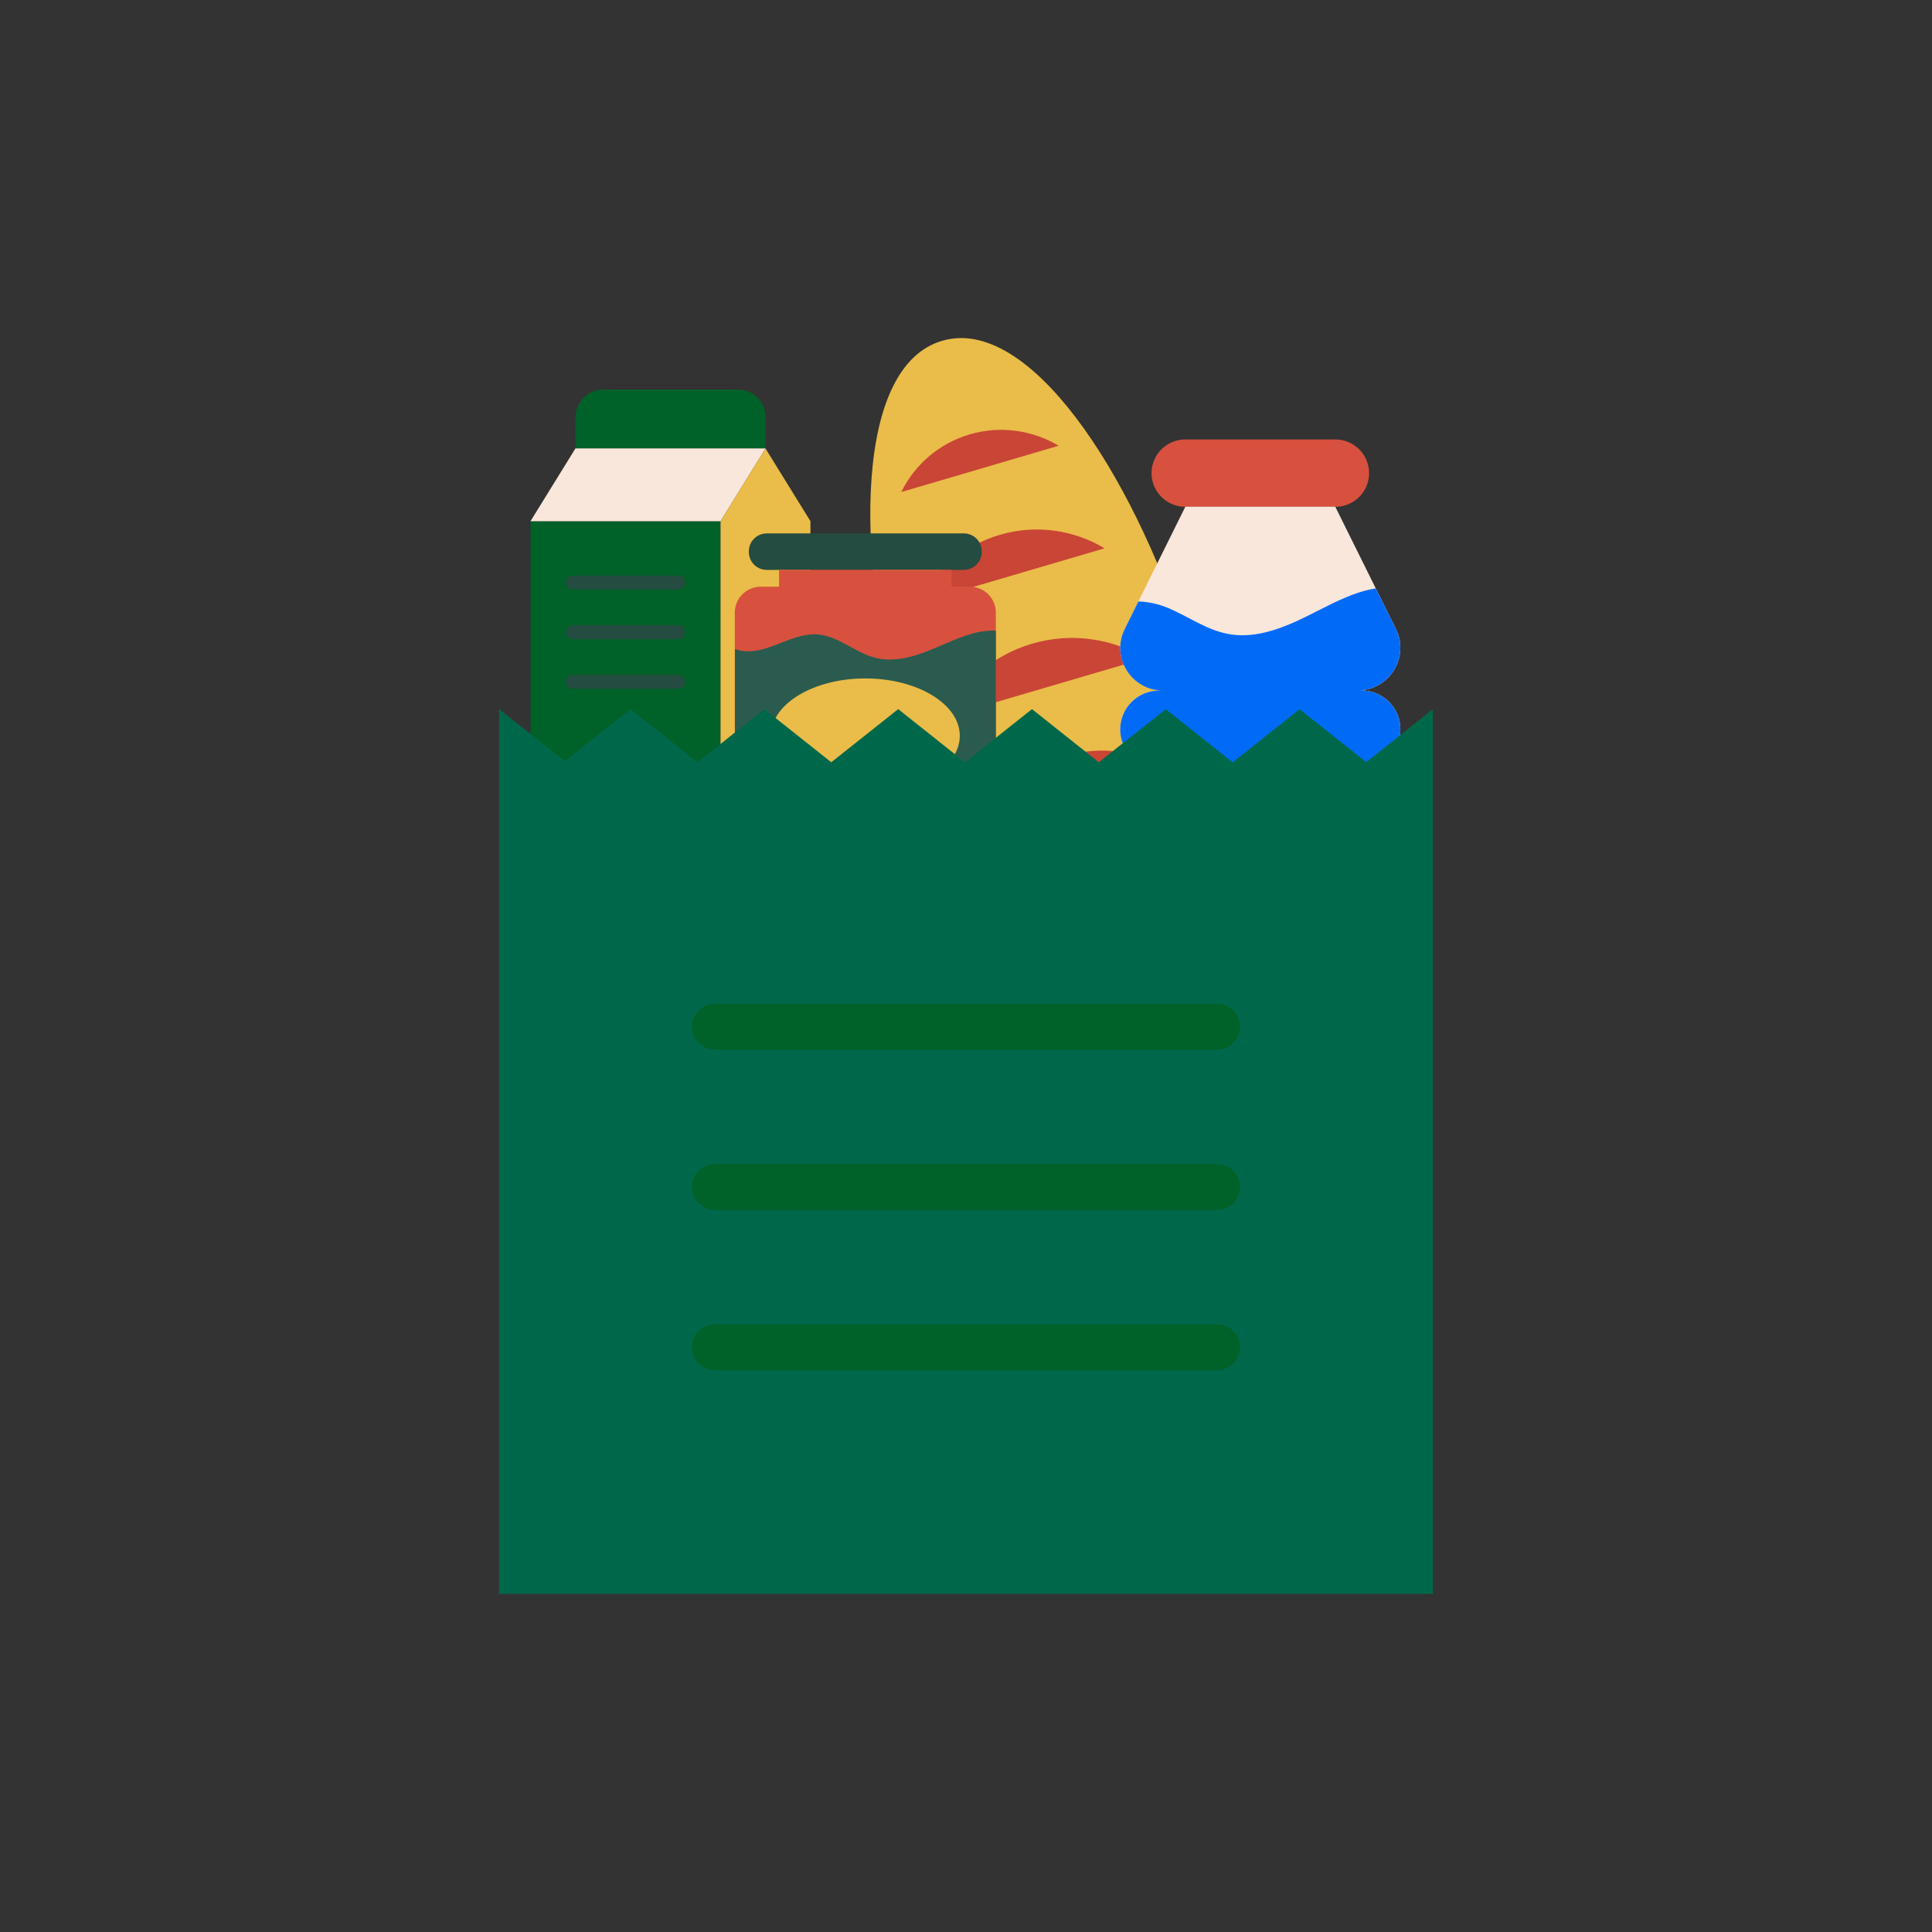 <svg width="120" height="120" viewBox="0 0 120 120" fill="none" xmlns="http://www.w3.org/2000/svg">
<rect x="0" y="0" width="120" height="120" fill="#333333" stroke="none"/>
<path d="M58.513 21.168C47.767 24.328 58.22 67.462 71.11 63.669C84.007 59.876 69.259 18.008 58.513 21.168Z" fill="#EABC49"/>
<path d="M65.754 27.686C64.152 26.73 62.17 26.414 60.231 26.979C58.299 27.55 56.803 28.884 55.98 30.561L65.754 27.686Z" fill="#C94536"/>
<path d="M73.649 54.295C72.047 53.339 70.065 53.022 68.126 53.587C66.194 54.158 64.698 55.493 63.875 57.163L73.649 54.295Z" fill="#C94536"/>
<path d="M68.609 34.056C66.714 32.926 64.37 32.547 62.083 33.224C59.795 33.901 58.037 35.478 57.059 37.452L68.609 34.056Z" fill="#C94536"/>
<path d="M72.679 47.788C70.784 46.659 68.441 46.28 66.153 46.957C63.865 47.633 62.108 49.21 61.129 51.184L72.679 47.788Z" fill="#C94536"/>
<path d="M71.143 40.885C69.092 39.662 66.561 39.258 64.093 39.985C61.625 40.711 59.718 42.425 58.664 44.554L71.143 40.885Z" fill="#C94536"/>
<path d="M82.936 31.48H73.624C72.465 31.48 71.523 30.542 71.523 29.387C71.523 28.233 72.465 27.295 73.624 27.295H82.936C84.096 27.295 85.037 28.233 85.037 29.387C85.037 30.542 84.096 31.48 82.936 31.48Z" fill="#D7513E"/>
<path d="M86.981 45.299C86.981 43.964 85.897 42.884 84.556 42.884H84.32C86.289 42.884 87.573 40.823 86.701 39.066L82.936 31.473H78.28H73.624L69.859 39.066C68.986 40.823 70.27 42.884 72.24 42.884H72.003C70.663 42.884 69.578 43.964 69.578 45.299C69.578 46.634 70.663 47.714 72.003 47.714C70.663 47.714 69.578 48.794 69.578 50.129C69.578 51.464 70.663 52.544 72.003 52.544C70.663 52.544 69.578 53.624 69.578 54.959C69.578 56.294 70.663 57.374 72.003 57.374C70.663 57.374 69.578 58.454 69.578 59.789C69.578 61.124 70.663 62.204 72.003 62.204H84.563C85.903 62.204 86.987 61.124 86.987 59.789C86.987 58.454 85.903 57.374 84.563 57.374C85.903 57.374 86.987 56.294 86.987 54.959C86.987 53.624 85.903 52.544 84.563 52.544C85.903 52.544 86.987 51.464 86.987 50.129C86.987 48.794 85.903 47.714 84.563 47.714C85.897 47.714 86.981 46.634 86.981 45.299Z" fill="#FAE7DB"/>
<path d="M86.981 45.299C86.981 43.964 85.897 42.884 84.556 42.884H84.32C86.289 42.884 87.573 40.823 86.701 39.066L85.448 36.545C85.211 36.583 84.98 36.632 84.756 36.694C83.31 37.098 82.007 37.893 80.642 38.532C79.277 39.165 77.762 39.656 76.285 39.376C74.951 39.128 73.811 38.296 72.564 37.768C71.99 37.526 71.336 37.371 70.706 37.359L69.859 39.072C68.986 40.829 70.27 42.89 72.24 42.89H72.003C70.663 42.89 69.578 43.97 69.578 45.305C69.578 46.64 70.663 47.72 72.003 47.72C70.663 47.72 69.578 48.8 69.578 50.135C69.578 51.47 70.663 52.55 72.003 52.55C70.663 52.55 69.578 53.63 69.578 54.965C69.578 56.3 70.663 57.38 72.003 57.38C70.663 57.38 69.578 58.46 69.578 59.795C69.578 61.13 70.663 62.21 72.003 62.21H84.563C85.903 62.21 86.987 61.13 86.987 59.795C86.987 58.46 85.903 57.38 84.563 57.38C85.903 57.38 86.987 56.3 86.987 54.965C86.987 53.63 85.903 52.55 84.563 52.55C85.903 52.55 86.987 51.47 86.987 50.135C86.987 48.8 85.903 47.72 84.563 47.72C85.897 47.714 86.981 46.634 86.981 45.299Z" fill="#016BF8"/>
<path d="M44.755 32.373H32.949V51.818H44.755V32.373Z" fill="#006129"/>
<path d="M47.548 27.854H35.742V25.923C35.742 24.967 36.521 24.191 37.481 24.191H45.815C46.775 24.191 47.554 24.967 47.554 25.923V27.854H47.548Z" fill="#006129"/>
<path d="M44.755 32.373H32.949L35.742 27.854H47.547L44.755 32.373Z" fill="#FAE7DB"/>
<path d="M50.339 32.373V51.818H44.754V32.373L47.546 27.854L50.339 32.373Z" fill="#EABC49"/>
<path d="M42.123 36.608H35.578C35.342 36.608 35.148 36.415 35.148 36.179C35.148 35.943 35.342 35.751 35.578 35.751H42.123C42.36 35.751 42.553 35.943 42.553 36.179C42.56 36.415 42.367 36.608 42.123 36.608Z" fill="#254C40"/>
<path d="M42.123 39.693H35.578C35.342 39.693 35.148 39.501 35.148 39.264C35.148 39.029 35.342 38.836 35.578 38.836H42.123C42.36 38.836 42.553 39.029 42.553 39.264C42.56 39.501 42.367 39.693 42.123 39.693Z" fill="#254C40"/>
<path d="M42.123 42.779H35.578C35.342 42.779 35.148 42.586 35.148 42.35C35.148 42.114 35.342 41.922 35.578 41.922H42.123C42.36 41.922 42.553 42.114 42.553 42.35C42.56 42.586 42.367 42.779 42.123 42.779Z" fill="#254C40"/>
<path d="M59.863 35.397H47.627C47.01 35.397 46.512 34.9 46.512 34.286V34.242C46.512 33.627 47.01 33.131 47.627 33.131H59.863C60.48 33.131 60.979 33.627 60.979 34.242V34.286C60.979 34.894 60.48 35.397 59.863 35.397Z" fill="#254C40"/>
<path d="M60.239 36.44H59.104V35.391H48.389V36.44H47.255C46.364 36.44 45.641 37.16 45.641 38.048V53.363C45.641 54.251 46.364 54.971 47.255 54.971H60.239C61.13 54.971 61.853 54.251 61.853 53.363V38.048C61.853 37.16 61.13 36.44 60.239 36.44Z" fill="#D7513E"/>
<path d="M60.24 54.965C61.132 54.965 61.855 54.245 61.855 53.357V39.165C61.518 39.159 61.182 39.184 60.858 39.246C59.748 39.463 58.732 39.997 57.685 40.413C56.638 40.829 55.478 41.133 54.381 40.86C53.122 40.55 52.094 39.507 50.797 39.407C50.049 39.345 49.32 39.612 48.622 39.885C47.924 40.158 47.213 40.456 46.465 40.456C46.191 40.456 45.91 40.407 45.648 40.314V53.357C45.648 54.245 46.371 54.965 47.263 54.965H60.24Z" fill="#2B5B4F"/>
<path d="M53.748 49.266C56.988 49.266 59.614 47.67 59.614 45.702C59.614 43.734 56.988 42.139 53.748 42.139C50.509 42.139 47.883 43.734 47.883 45.702C47.883 47.67 50.509 49.266 53.748 49.266Z" fill="#EABC49"/>
<path d="M84.861 47.335L80.716 44.045L76.577 47.335H76.546L72.407 44.045L68.262 47.335H68.237L64.098 44.045L59.953 47.335H59.928L55.789 44.045L51.644 47.335H51.62L47.474 44.045L43.336 47.335H43.311L39.166 44.045L35.083 47.279L31 44.045V47.522V49.316V99H89V49.316V47.522V44.045L84.861 47.335Z" fill="#00684A"/>
<path d="M75.593 65.19H44.408C43.616 65.19 42.98 64.551 42.98 63.768C42.98 62.98 43.623 62.347 44.408 62.347H75.593C76.384 62.347 77.02 62.986 77.02 63.768C77.02 64.557 76.384 65.19 75.593 65.19Z" fill="#006129"/>
<path d="M75.593 75.148H44.408C43.616 75.148 42.98 74.509 42.98 73.726C42.98 72.944 43.623 72.305 44.408 72.305H75.593C76.384 72.305 77.02 72.944 77.02 73.726C77.02 74.509 76.384 75.148 75.593 75.148Z" fill="#006129"/>
<path d="M75.593 85.1H44.408C43.616 85.1 42.98 84.46 42.98 83.678C42.98 82.896 43.623 82.257 44.408 82.257H75.593C76.384 82.257 77.02 82.896 77.02 83.678C77.02 84.467 76.384 85.1 75.593 85.1Z" fill="#006129"/>
</svg>
